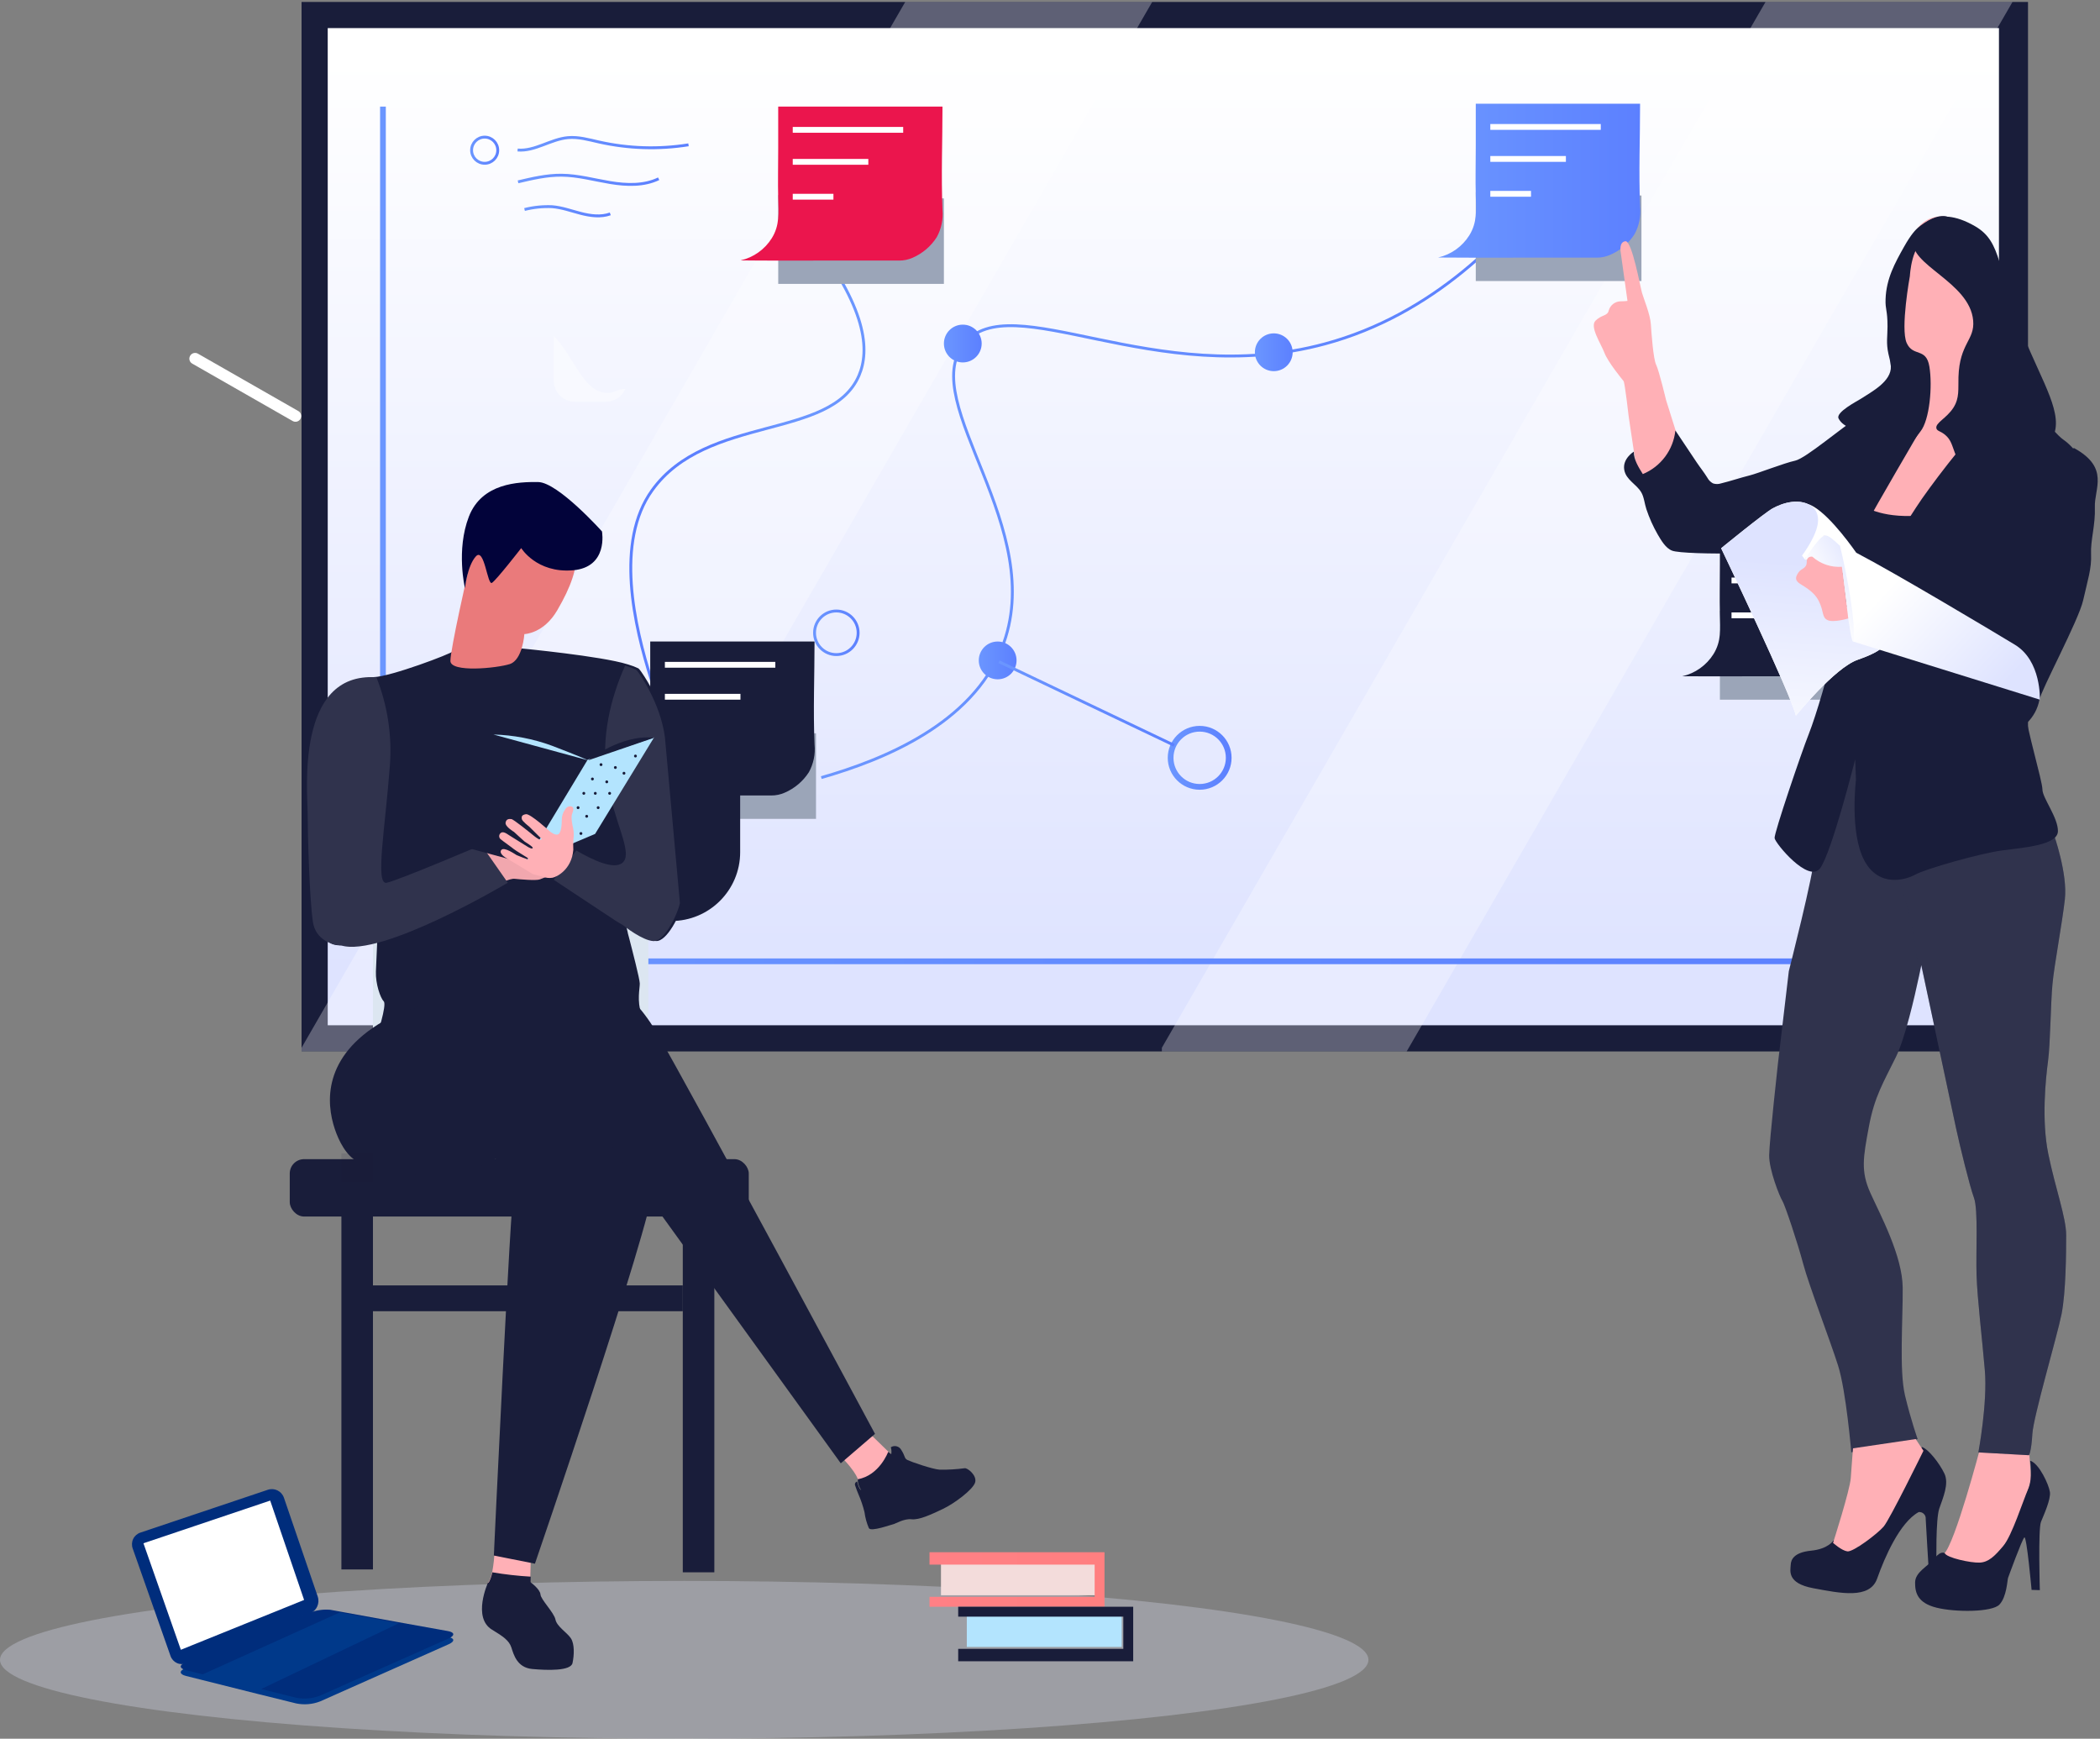 <?xml version="1.0" encoding="UTF-8"?>
<svg width="732px" height="606px" viewBox="0 0 732 606" version="1.1" xmlns="http://www.w3.org/2000/svg" xmlns:xlink="http://www.w3.org/1999/xlink">
    <rect x="0" y="0" width="732" height="606" fill="#808080" stroke="none"/>
    <!-- Generator: Sketch 54.1 (76490) - https://sketchapp.com -->
    <title>Strategy</title>
    <desc>Created with Sketch.</desc>
    <defs>
        <linearGradient x1="49.999%" y1="3.24%" x2="49.999%" y2="94.738%" id="linearGradient-1">
            <stop stop-color="#FFFFFF" offset="0%"></stop>
            <stop stop-color="#DEE3FF" offset="100%"></stop>
        </linearGradient>
        <linearGradient x1="-0.184%" y1="50.165%" x2="100%" y2="50.165%" id="linearGradient-2">
            <stop stop-color="#6B96FF" offset="0%"></stop>
            <stop stop-color="#5C80FF" offset="100%"></stop>
        </linearGradient>
        <linearGradient x1="-0.05%" y1="50.042%" x2="100.173%" y2="50.042%" id="linearGradient-3">
            <stop stop-color="#6B96FF" offset="0%"></stop>
            <stop stop-color="#5C80FF" offset="100%"></stop>
        </linearGradient>
        <linearGradient x1="0%" y1="50.044%" x2="99.943%" y2="50.044%" id="linearGradient-4">
            <stop stop-color="#6B96FF" offset="0%"></stop>
            <stop stop-color="#5C80FF" offset="100%"></stop>
        </linearGradient>
        <linearGradient x1="0%" y1="50%" x2="100%" y2="50%" id="linearGradient-5">
            <stop stop-color="#6B96FF" offset="0%"></stop>
            <stop stop-color="#5C80FF" offset="100%"></stop>
        </linearGradient>
        <linearGradient x1="-0.075%" y1="50%" x2="100%" y2="50%" id="linearGradient-6">
            <stop stop-color="#6B96FF" offset="0%"></stop>
            <stop stop-color="#5C80FF" offset="100%"></stop>
        </linearGradient>
        <linearGradient x1="0%" y1="50%" x2="100%" y2="50%" id="linearGradient-7">
            <stop stop-color="#6B96FF" offset="0%"></stop>
            <stop stop-color="#5C80FF" offset="100%"></stop>
        </linearGradient>
        <linearGradient x1="0%" y1="50%" x2="100%" y2="50%" id="linearGradient-8">
            <stop stop-color="#6B96FF" offset="0%"></stop>
            <stop stop-color="#5C80FF" offset="100%"></stop>
        </linearGradient>
        <linearGradient x1="0%" y1="50%" x2="100%" y2="50%" id="linearGradient-9">
            <stop stop-color="#6B96FF" offset="0%"></stop>
            <stop stop-color="#5C80FF" offset="100%"></stop>
        </linearGradient>
        <linearGradient x1="-4.908%" y1="50%" x2="104.859%" y2="50%" id="linearGradient-10">
            <stop stop-color="#6B96FF" offset="0%"></stop>
            <stop stop-color="#5C80FF" offset="100%"></stop>
        </linearGradient>
        <linearGradient x1="-3.238%" y1="50%" x2="103.303%" y2="50%" id="linearGradient-11">
            <stop stop-color="#6B96FF" offset="0%"></stop>
            <stop stop-color="#5C80FF" offset="100%"></stop>
        </linearGradient>
        <linearGradient x1="0%" y1="50%" x2="100%" y2="50%" id="linearGradient-12">
            <stop stop-color="#6B96FF" offset="0%"></stop>
            <stop stop-color="#5C80FF" offset="100%"></stop>
        </linearGradient>
        <linearGradient x1="0%" y1="50%" x2="100%" y2="50%" id="linearGradient-13">
            <stop stop-color="#6B96FF" offset="0%"></stop>
            <stop stop-color="#5C80FF" offset="100%"></stop>
        </linearGradient>
        <linearGradient x1="0%" y1="50%" x2="100%" y2="50%" id="linearGradient-14">
            <stop stop-color="#6B96FF" offset="0%"></stop>
            <stop stop-color="#5C80FF" offset="100%"></stop>
        </linearGradient>
        <linearGradient x1="56.946%" y1="64.131%" x2="35.355%" y2="55.23%" id="linearGradient-15">
            <stop stop-color="#6B96FF" offset="0%"></stop>
            <stop stop-color="#5C80FF" offset="100%"></stop>
        </linearGradient>
        <linearGradient x1="-0.339%" y1="50.017%" x2="100.355%" y2="50.017%" id="linearGradient-16">
            <stop stop-color="#6B96FF" offset="0%"></stop>
            <stop stop-color="#5C80FF" offset="100%"></stop>
        </linearGradient>
        <linearGradient x1="-5.4%" y1="50%" x2="105.4%" y2="50%" id="linearGradient-17">
            <stop stop-color="#6B96FF" offset="0%"></stop>
            <stop stop-color="#5C80FF" offset="100%"></stop>
        </linearGradient>
        <linearGradient x1="-0.066%" y1="50.006%" x2="100.165%" y2="50.006%" id="linearGradient-18">
            <stop stop-color="#6B96FF" offset="0%"></stop>
            <stop stop-color="#5C80FF" offset="100%"></stop>
        </linearGradient>
        <linearGradient x1="-0.221%" y1="50.1%" x2="100.422%" y2="50.1%" id="linearGradient-19">
            <stop stop-color="#6B96FF" offset="0%"></stop>
            <stop stop-color="#5C80FF" offset="100%"></stop>
        </linearGradient>
        <linearGradient x1="-0.362%" y1="49.862%" x2="100.56%" y2="49.862%" id="linearGradient-20">
            <stop stop-color="#6B96FF" offset="0%"></stop>
            <stop stop-color="#5C80FF" offset="100%"></stop>
        </linearGradient>
        <linearGradient x1="45.586%" y1="128.057%" x2="50.772%" y2="30.359%" id="linearGradient-21">
            <stop stop-color="#FFFFFF" offset="0%"></stop>
            <stop stop-color="#DEE3FF" offset="100%"></stop>
        </linearGradient>
        <linearGradient x1="40.541%" y1="66.206%" x2="90.929%" y2="5.353%" id="linearGradient-22">
            <stop stop-color="#FFFFFF" offset="0%"></stop>
            <stop stop-color="#DEE3FF" offset="100%"></stop>
        </linearGradient>
        <linearGradient x1="32.891%" y1="46.814%" x2="87.325%" y2="88.462%" id="linearGradient-23">
            <stop stop-color="#FFFFFF" offset="0%"></stop>
            <stop stop-color="#DEE3FF" offset="100%"></stop>
        </linearGradient>
        <linearGradient x1="0%" y1="50%" x2="100%" y2="50%" id="linearGradient-24">
            <stop stop-color="#FF8085" offset="0%"></stop>
            <stop stop-color="#FF7F80" offset="100%"></stop>
        </linearGradient>
    </defs>
    <g id="Illustrations" stroke="none" stroke-width="1" fill="none" fill-rule="evenodd">
        <g id="1.-Cover-Copy" transform="translate(-232, -146)">
            <g id="Strategy" transform="translate(232, 146)">
                <g id="discovery" transform="translate(105, 0)">
                    <path d="M585.321,504.383 C585.321,504.383 576.464,538.053 572.597,541.597 C572.597,541.597 582.743,548.024 587.004,545.199 C591.265,542.374 596.904,534.815 598.164,530.613 C599.423,526.41 602.966,516.833 602.966,515.603 C602.966,514.373 602.129,504.019 602.129,504.019 L585.321,504.383 Z" id="Path" fill="#FFB0B6" fill-rule="nonzero"></path>
                    <path d="M602.651,509.097 C602.651,509.097 603.635,515.219 601.933,519.048 C600.23,522.877 596.304,535.248 593.292,538.811 C590.281,542.374 588.155,544.481 585.055,544.618 C581.955,544.756 573.62,542.945 572.902,541.37 C572.902,541.37 571.681,540.199 569.349,543.083 C567.017,545.967 562.588,547.856 562.549,551.547 C562.509,555.238 563.533,558.703 570.018,560.327 C576.503,561.951 589.375,561.951 591.944,559.244 C594.512,556.537 594.69,550.642 594.955,549.923 C595.221,549.205 599.817,536.557 600.624,535.839 C601.431,535.12 603.153,554.126 603.153,554.126 L606.026,554.215 C606.026,554.215 605.397,532.926 606.43,530.406 C607.463,527.886 609.904,522.532 609.54,520.003 C609.176,517.473 605.8,510.042 602.651,509.097 Z" id="Path" fill="#191D3A" fill-rule="nonzero"></path>
                    <rect id="Rectangle" fill="#191D3A" fill-rule="nonzero" x="0.114" y="0.679" width="601.789" height="365.782"></rect>
                    <rect id="Rectangle" fill="url(#linearGradient-1)" fill-rule="nonzero" x="9.237" y="9.793" width="582.54" height="347.544"></rect>
                    <polygon id="Path" fill="#FFFFFF" fill-rule="nonzero" opacity="0.3" points="296.625 0.679 291.202 10.059 90.878 357.082 85.456 366.452 0.114 366.452 0.114 365.182 9.493 348.922 205.113 10.059 210.535 0.679"></polygon>
                    <polygon id="Path" fill="#FFFFFF" fill-rule="nonzero" opacity="0.3" points="596.5 0.679 591.078 10.059 390.754 357.082 385.332 366.452 299.99 366.452 299.99 365.182 309.369 348.922 504.989 10.059 510.411 0.679"></polygon>
                    <polyline id="Path" stroke="url(#linearGradient-2)" stroke-width="2" points="28.486 37.155 28.486 335.045 562.391 335.045"></polyline>
                    <path d="M181.278,271.02 C203.4,264.691 233.681,252.201 244.182,225.952 C260.911,184.21 214.472,140.461 231.034,119.851 C247.35,99.546 297.254,135.943 356.832,119.851 C394.395,109.713 420.553,82.833 437.528,59.763" id="Path" stroke="url(#linearGradient-3)"></path>
                    <polygon id="Path" fill="#9BA5B8" fill-rule="nonzero" points="409.413 97.942 467.16 97.942 467.16 68.139 409.413 66.948"></polygon>
                    <path d="M456.266,88.818 C454.773,89.481 453.156,89.817 451.522,89.802 L422.639,89.802 C413.851,89.802 405.063,89.851 396.275,89.753 C400.792,88.723 404.713,85.936 407.169,82.007 C409.944,77.538 409.541,73.227 409.413,68.227 C409.255,62.391 409.413,56.525 409.413,50.678 L409.413,36.141 L466.687,36.141 C466.687,48.08 466.185,60.137 466.687,72.066 C467.014,75.396 466.328,78.748 464.719,81.682 C462.674,84.849 459.731,87.333 456.266,88.818 L456.266,88.818 Z" id="Path" fill="url(#linearGradient-4)" fill-rule="nonzero"></path>
                    <rect id="Rectangle" fill="#FFFFFF" fill-rule="nonzero" x="414.481" y="43.228" width="38.498" height="2.028"></rect>
                    <rect id="Rectangle" fill="#FFFFFF" fill-rule="nonzero" x="414.481" y="54.379" width="26.344" height="2.028"></rect>
                    <rect id="Rectangle" fill="#FFFFFF" fill-rule="nonzero" x="414.481" y="66.535" width="14.181" height="2.028"></rect>
                    <ellipse id="Oval" fill="url(#linearGradient-5)" fill-rule="nonzero" cx="242.755" cy="230.174" rx="6.584" ry="6.585"></ellipse>
                    <ellipse id="Oval" fill="url(#linearGradient-5)" fill-rule="nonzero" cx="339" cy="122.774" rx="6.584" ry="6.585"></ellipse>
                    <ellipse id="Oval" fill="url(#linearGradient-6)" fill-rule="nonzero" cx="230.601" cy="119.733" rx="6.584" ry="6.585"></ellipse>
                    <path d="M237.185,45.255 L265.547,45.255" id="Path" stroke="url(#linearGradient-7)" stroke-width="2"></path>
                    <path d="M237.185,54.379 L255.42,54.379" id="Path" stroke="url(#linearGradient-8)" stroke-width="2"></path>
                    <path d="M237.185,63.493 L265.547,63.493" id="Path" stroke="url(#linearGradient-7)" stroke-width="2"></path>
                    <polygon id="Path" fill="#9BA5B8" fill-rule="nonzero" points="494.508 243.855 552.255 243.855 552.255 214.042 494.508 212.851"></polygon>
                    <path d="M541.371,234.721 C539.875,235.384 538.254,235.72 536.618,235.705 L507.744,235.705 C498.956,235.705 490.158,235.764 481.37,235.705 C485.888,234.677 489.811,231.894 492.274,227.969 C495.049,223.491 494.636,219.18 494.508,214.19 C494.36,208.344 494.508,202.477 494.508,196.641 L494.508,182.084 L551.783,182.084 C551.783,194.033 551.291,206.08 551.783,218.019 C552.11,221.346 551.424,224.695 549.815,227.625 C547.765,230.774 544.826,233.244 541.371,234.721 Z" id="Path" fill="#191D3A" fill-rule="nonzero"></path>
                    <rect id="Rectangle" fill="#FFFFFF" fill-rule="nonzero" x="498.562" y="190.155" width="38.498" height="2.028"></rect>
                    <rect id="Rectangle" fill="#FFFFFF" fill-rule="nonzero" x="498.562" y="201.296" width="26.344" height="2.028"></rect>
                    <rect id="Rectangle" fill="#FFFFFF" fill-rule="nonzero" x="498.562" y="213.452" width="14.181" height="2.028"></rect>
                    <path d="M449.938,195.214 L478.3,195.214" id="Path" stroke="url(#linearGradient-7)" stroke-width="2"></path>
                    <path d="M449.938,204.338 L469.187,204.338" id="Path" stroke="url(#linearGradient-9)" stroke-width="2"></path>
                    <path d="M449.938,214.465 L478.3,214.465" id="Path" stroke="url(#linearGradient-7)" stroke-width="2"></path>
                    <ellipse id="Oval" stroke="url(#linearGradient-10)" stroke-width="2" cx="313.167" cy="264.12" rx="10.126" ry="10.128"></ellipse>
                    <ellipse id="Oval" stroke="url(#linearGradient-11)" cx="186.523" cy="220.548" rx="7.597" ry="7.598"></ellipse>
                    <path d="M337.484,257.024 L403.331,257.024" id="Path" stroke="url(#linearGradient-12)" stroke-width="2"></path>
                    <path d="M337.484,266.148 L384.082,266.148" id="Path" stroke="url(#linearGradient-13)" stroke-width="2"></path>
                    <path d="M337.484,274.248 L357.737,274.248" id="Path" stroke="url(#linearGradient-14)" stroke-width="2"></path>
                    <path d="M176.485,80.835 C197.634,107.548 198.076,122.301 194.425,130.864 C184.742,153.502 141.343,144.358 122.301,170.893 C109.389,188.885 115.973,217.891 122.133,237.221" id="Path" stroke="url(#linearGradient-15)"></path>
                    <polygon id="Path" fill="#9BA5B8" fill-rule="nonzero" points="166.27 98.955 224.017 98.955 224.017 69.153 166.27 67.962"></polygon>
                    <path d="M208.37,90.816 L179.497,90.816 C170.709,90.816 161.921,90.865 153.132,90.757 C157.648,89.729 161.568,86.945 164.026,83.02 C166.802,78.552 166.388,74.241 166.26,69.241 C166.113,63.405 166.26,57.539 166.26,51.692 L166.26,37.155 L223.525,37.155 C223.525,49.094 223.033,61.151 223.525,73.08 C223.837,76.415 223.134,79.767 221.508,82.696 C219.48,85.851 216.562,88.334 213.123,89.831 C211.628,90.496 210.007,90.832 208.37,90.816 Z" id="Path" fill="#EB154D" fill-rule="nonzero"></path>
                    <rect id="Rectangle" fill="#FFFFFF" fill-rule="nonzero" x="171.329" y="44.242" width="38.498" height="2.028"></rect>
                    <rect id="Rectangle" fill="#FFFFFF" fill-rule="nonzero" x="171.329" y="55.393" width="26.344" height="2.028"></rect>
                    <rect id="Rectangle" fill="#FFFFFF" fill-rule="nonzero" x="171.329" y="67.548" width="14.181" height="2.028"></rect>
                    <polygon id="Path" fill="#9BA5B8" fill-rule="nonzero" points="121.69 285.4 179.438 285.4 179.438 255.587 121.69 254.396"></polygon>
                    <path d="M168.544,276.266 C167.051,276.929 165.433,277.265 163.8,277.25 L134.927,277.25 C126.129,277.25 117.341,277.309 108.553,277.201 C113.046,276.172 116.949,273.404 119.407,269.504 C122.182,265.026 121.779,260.715 121.651,255.725 C121.494,249.878 121.651,244.012 121.651,238.176 L121.651,223.589 L178.926,223.589 C178.926,235.538 178.424,247.585 178.926,259.524 C179.253,262.851 178.567,266.2 176.958,269.13 C174.923,272.291 171.994,274.775 168.544,276.266 Z" id="Path" fill="#191D3A" fill-rule="nonzero"></path>
                    <rect id="Rectangle" fill="#FFFFFF" fill-rule="nonzero" x="126.759" y="230.686" width="38.498" height="2.028"></rect>
                    <rect id="Rectangle" fill="#FFFFFF" fill-rule="nonzero" x="126.759" y="241.827" width="26.344" height="2.028"></rect>
                    <rect id="Rectangle" fill="#FFFFFF" fill-rule="nonzero" x="126.759" y="254.996" width="14.181" height="2.028"></rect>
                    <path d="M243.237,230.646 L304.261,259.75" id="Path" stroke="url(#linearGradient-16)"></path>
                    <ellipse id="Oval" stroke="url(#linearGradient-17)" cx="63.943" cy="52.352" rx="4.556" ry="4.557"></ellipse>
                    <path d="M75.418,52.283 C81.45,52.804 86.912,48.523 92.945,47.972 C96.596,47.637 100.207,48.68 103.77,49.487 C114.022,51.791 124.619,52.125 134.995,50.472" id="Path" stroke="url(#linearGradient-18)"></path>
                    <path d="M75.575,63.375 C80.565,62.204 85.613,61.013 90.74,61.062 C96.478,61.111 102.067,62.696 107.726,63.631 C113.385,64.566 119.427,64.792 124.593,62.302" id="Path" stroke="url(#linearGradient-19)"></path>
                    <path d="M77.839,73.021 C80.976,72.228 84.211,71.897 87.444,72.036 C90.888,72.312 94.175,73.532 97.521,74.389 C100.867,75.245 104.478,75.717 107.726,74.546" id="Path" stroke="url(#linearGradient-20)"></path>
                    <path d="M459.907,87.765 C459.907,87.765 459.277,84.349 461.57,84.074 C463.863,83.798 466.746,100.008 467.376,102.125 C468.006,104.241 470.21,109.605 470.437,112.951 C470.663,116.298 471.293,125.156 472.287,127.134 C473.281,129.112 475.751,139.467 475.751,139.467 L480.878,155.766 L470.889,169.181 L465.969,166.976 L462.721,145.234 C462.721,145.234 461.373,133.345 460.921,132.803 C460.468,132.262 455.478,126.189 454.258,122.961 C453.038,119.733 448.993,113.827 451.198,111.711 C453.402,109.595 455.331,110.215 455.774,108.168 C456.3,106.363 457.92,105.095 459.799,105.018 C461.235,105.018 462.288,104.871 462.288,104.871 L459.907,87.765 Z" id="Path" fill="#FFB0B6" fill-rule="nonzero"></path>
                    <path d="M592.672,118.965 C592.672,118.965 591.777,133.728 593.755,139.939 C595.733,146.15 559.4,184.053 559.4,184.053 L543.88,178.944 C543.88,178.944 564.734,153.59 565.275,146.12 C565.816,138.65 567.105,128.797 567.105,128.797 C567.105,128.797 558.74,123.876 558.553,117.813 C558.366,111.75 556.939,104.487 557.924,101.426 C558.908,98.365 558.908,93.148 559.006,90.806 C559.104,88.463 561.712,74.074 573.413,75.501 C585.114,76.928 592.948,93.68 594.473,101.603 C595.998,109.526 592.672,118.965 592.672,118.965 Z" id="Path" fill="#FFB0B6" fill-rule="nonzero"></path>
                    <path d="M615.208,430.466 C615.208,436.588 615.12,450.358 613.594,458.025 C612.069,465.692 603.753,493.773 603.419,499.806 C603.084,505.839 602.248,507.188 602.248,507.188 L584.603,506.204 C584.603,506.204 587.84,488.989 586.856,477.552 C585.872,466.116 584.248,452.7 583.973,444.511 C583.697,436.323 584.603,421.638 583.077,417.494 C581.552,413.351 578.157,399.404 576.858,393.37 C575.559,387.337 564.704,336.373 564.704,336.373 C564.704,336.373 564.399,337.948 563.868,340.438 C562.372,347.475 559.075,361.816 555.886,368.341 C551.566,377.199 548.417,382.022 546.429,392.741 C544.441,403.459 543.556,408.223 546.97,415.791 C550.385,423.36 558.14,437.661 558.229,448.832 C558.317,460.003 556.969,477.73 559.036,486.371 C561.102,495.013 563.444,501.587 563.444,501.587 L540.308,506.184 C540.308,506.184 538.507,484.846 535.722,476.017 C532.937,467.188 525.458,447.75 523.569,440.584 C521.679,433.419 517.172,419.915 516.276,418.528 C515.381,417.14 511.592,407.701 511.681,402.593 C511.769,397.485 514.741,370.625 514.741,370.625 L518.53,338.48 C518.53,338.48 527.387,303.824 527.387,298.51 C527.387,293.195 531.323,266.099 531.323,266.099 L541.282,264.593 L565.206,260.931 L568.286,260.469 L601.421,260.114 L604.747,270.882 L610.868,290.724 C610.868,290.724 615.789,304.504 614.746,313.509 C613.702,322.515 611.055,336.285 610.425,343.037 C609.796,349.788 609.697,363.706 608.89,369.778 C608.083,375.851 606.548,390.309 608.979,402.189 C611.41,414.069 615.208,424.344 615.208,430.466 Z" id="Path" fill="#30334D" fill-rule="nonzero"></path>
                    <path d="M564.921,504.324 C564.921,504.324 560.6,511.528 558.317,515.544 C556.034,519.56 546.508,538.24 541.332,538.595 C536.155,538.949 534.069,536.912 534.069,536.912 C534.069,536.912 532.327,539.864 526.324,540.455 C520.321,541.046 519.248,543.575 519.189,545.435 C519.13,547.295 517.684,551.803 527.062,553.545 C536.441,555.287 546.744,557.482 549.322,550.179 C551.901,542.876 557.195,530.613 563.789,527.01 C564.451,526.933 565.113,527.159 565.591,527.625 C566.068,528.091 566.31,528.748 566.249,529.412 C566.367,532.119 567.233,546.144 567.233,546.144 L569.989,544.756 C569.989,544.756 569.693,529.51 570.973,525.79 C572.252,522.069 574.456,517.148 572.774,513.605 C571.091,510.062 567.263,505.101 564.921,504.324 Z" id="Path" fill="#191D3A" fill-rule="nonzero"></path>
                    <path d="M562.755,501.558 L565.462,505.643 C565.462,505.643 553.751,529.53 551.596,532.05 C549.441,534.569 540.967,540.996 538.93,540.701 C536.893,540.406 533.951,537.748 533.951,537.748 C533.951,537.748 539.855,519.323 540.131,515.111 C540.407,510.898 540.908,504.786 540.908,504.786 L562.755,501.558 Z" id="Path" fill="#FFB0B6" fill-rule="nonzero"></path>
                    <path d="M615.208,430.466 C615.208,436.588 615.12,450.358 613.594,458.025 C612.069,465.692 603.753,493.773 603.419,499.806 C603.084,505.839 602.248,507.188 602.248,507.188 L584.603,506.204 C584.603,506.204 587.84,488.989 586.856,477.552 C585.872,466.116 584.248,452.7 583.973,444.511 C583.697,436.323 584.603,421.638 583.077,417.494 C581.552,413.351 578.157,399.404 576.858,393.37 C575.559,387.337 564.704,336.373 564.704,336.373 C564.704,336.373 564.399,337.948 563.868,340.438 C560.797,300.645 538.635,265.42 538.635,265.42 C539.521,265.114 540.397,264.829 541.273,264.553 C549.018,262.129 557.09,260.907 565.206,260.931 C580.794,260.99 594.375,265.646 604.747,270.882 L610.868,290.724 C610.868,290.724 615.789,304.504 614.746,313.509 C613.702,322.515 611.055,336.285 610.425,343.037 C609.796,349.788 609.697,363.706 608.89,369.778 C608.083,375.851 606.548,390.309 608.979,402.189 C611.41,414.069 615.208,424.344 615.208,430.466 Z" id="Path" fill="#30334D" fill-rule="nonzero" opacity="0.3"></path>
                    <path d="M545.081,176.592 C545.081,176.592 551.743,181.179 566.239,179.466 C566.239,179.466 552.373,201.168 551.025,207.379 C549.677,213.59 540.308,184.24 545.081,176.592 Z" id="Path" fill="#191D3A" fill-rule="nonzero"></path>
                    <polygon id="Path" fill="#FFB0B6" fill-rule="nonzero" points="569.605 239.012 538.871 215.607 553.456 216.926 579.918 225.568"></polygon>
                    <path d="M541.932,271.847 C541.932,271.847 539.678,290.124 544.815,299.848 C549.952,309.572 559.488,306.6 562.726,304.769 C565.964,302.939 585.232,297.388 592.977,296.393 C600.722,295.399 612.246,294.504 612.335,289.73 C612.423,284.957 606.932,278.116 606.932,275.154 C606.932,272.191 601.027,252.457 601.352,249.396 C601.677,246.335 618.18,203.57 618.269,200.233 C618.357,196.897 624.301,170.254 623.406,166.208 C622.51,162.163 618.092,155.854 614.224,153.236 C610.357,150.618 599.098,134.959 596.51,136.947 C593.922,138.935 586.512,149.004 583.717,150.628 C580.922,152.252 567.243,170.076 562.913,176.828 C558.583,183.58 553.731,190.696 552.747,194.653 C551.763,198.609 550.671,203.934 550.671,203.934 C550.671,203.934 544.825,184.574 546.085,181.779 C547.344,178.984 565.206,148.492 565.206,148.492 C565.206,148.492 556.841,144.555 553.869,144.801 C550.897,145.047 547.65,142.646 542.522,145.618 C537.395,148.59 524.513,159.752 520.734,160.559 C516.955,161.366 507.774,164.978 504.89,165.696 C501.534,166.533 498.248,167.665 494.882,168.482 C493.984,168.777 493.015,168.777 492.117,168.482 C491.278,168.038 490.592,167.352 490.148,166.513 C489.007,164.653 487.629,162.96 486.409,161.139 L478.989,150.037 C478.275,156.799 473.921,162.629 467.642,165.234 C466.225,162.95 464.434,160.204 464.512,157.409 C464.512,157.409 460.458,159.84 461.176,163.797 C461.806,167.271 465.388,168.718 467.081,171.563 C468.065,173.177 468.262,175.637 468.882,177.468 C469.896,180.522 471.215,183.467 472.818,186.257 C473.98,188.226 475.564,191.06 477.857,191.926 C482.089,193.541 521.246,193.363 533.577,190.125 C533.577,190.125 534.561,222.261 533.665,227.753 C532.77,233.245 528.086,249.278 525.478,255.853 C522.87,262.427 513.393,290.35 513.57,292.102 C513.747,293.854 525.379,307.948 529.414,302.643 C533.449,297.338 541.666,264.642 541.666,264.642 L541.932,271.847 Z" id="Path" fill="#191D3A" fill-rule="nonzero"></path>
                    <path d="M617.974,156.179 C617.974,156.179 603.084,159.545 599.276,171.425 C595.467,183.305 592.672,193.157 592.554,197.359 C592.436,201.562 587.634,212.359 586.315,214.643 C584.996,216.926 583.195,222.33 583.55,224.603 C583.904,226.877 571.425,222.812 571.425,222.812 C571.425,222.812 569.989,235.292 564.232,238.058 C566.883,240.548 569.687,242.872 572.626,245.016 C577.428,248.5 584.75,257.378 593.4,256.059 C599.696,255.046 604.685,250.199 605.879,243.934 C606.361,240.695 619.558,216.208 621.123,209.239 C622.687,202.271 624.124,198.078 623.888,193.157 C623.652,188.236 625.443,183.068 625.207,176.71 C624.97,170.352 630.452,163.019 617.974,156.179 Z" id="Path" fill="#191D3A" fill-rule="nonzero"></path>
                    <path d="M523.391,193.609 C523.391,193.609 532.632,181.484 527.584,177.163 C522.535,172.842 515.824,175.598 512.94,177.163 C510.057,178.728 494.941,191.08 494.941,191.08 C494.941,191.08 519.425,242.26 520.99,249.426 C520.99,249.426 534.551,232.743 542.473,229.977 C550.395,227.211 550.877,225.656 550.877,225.656 L523.391,193.609 Z" id="Path" fill="#FFFFFF" fill-rule="nonzero"></path>
                    <path d="M523.391,193.609 C523.391,193.609 532.632,181.484 527.584,177.163 C522.535,172.842 515.824,175.598 512.94,177.163 C510.057,178.728 494.941,191.08 494.941,191.08 C494.941,191.08 519.425,242.26 520.99,249.426 C520.99,249.426 534.551,232.743 542.473,229.977 C550.395,227.211 550.877,225.656 550.877,225.656 L523.391,193.609 Z" id="Path" fill="url(#linearGradient-21)" fill-rule="nonzero"></path>
                    <path d="M524.11,194.958 C524.11,194.958 527.17,185.047 533.469,186.493 C539.767,187.94 542.198,222.241 540.938,223.589 C540.082,224.505 537.159,199.633 537.159,199.633 L524.11,194.958 Z" id="Path" fill="url(#linearGradient-22)" fill-rule="nonzero"></path>
                    <path d="M606.026,243.845 L540.948,223.589 C542.306,215.568 536.962,192.674 536.401,190.293 C534.433,188.403 532.317,186.444 531.126,186.612 C529.089,186.907 524.11,194.958 524.11,194.958 L523.126,193.639 C523.126,193.639 528.469,186.671 528.715,181.69 C528.932,177.163 525.625,175.785 525.025,175.598 C530.674,177.232 538.802,188.039 542.04,192.645 C555.818,199.83 589.582,220.007 597.278,224.672 C606.656,230.312 606.026,243.845 606.026,243.845 Z" id="Path" fill="url(#linearGradient-23)" fill-rule="nonzero"></path>
                    <path d="M526.737,194.023 C526.737,194.023 524.769,193.629 524.769,195.913 C524.769,198.196 522.88,198.048 521.905,199.495 C520.931,200.942 520.646,201.966 521.856,203.038 C523.067,204.111 527.092,205.706 528.981,209.485 C530.871,213.265 529.965,215.154 532.042,216.129 C534.118,217.103 539.255,215.548 539.255,215.548 L537.031,197.537 C533.265,197.809 529.55,196.541 526.737,194.023 L526.737,194.023 Z" id="Path" fill="#FFB0B6" fill-rule="nonzero"></path>
                    <path d="M563.73,80.304 C562.859,81.159 562.243,82.239 561.949,83.424 C559.98,92.282 581.631,98.188 582.792,111.741 C583.382,118.63 578.039,119.546 577.665,131.425 C577.537,135.569 578.078,138.719 575.883,142.124 C573.512,145.815 569.487,147.4 569.979,149.319 C570.245,150.303 571.435,150.214 573.069,151.602 C575.037,153.266 575.401,155.165 576.415,157.842 C578.383,162.98 579.436,165.844 581.65,166.986 C583.481,167.97 584.603,166.986 594.798,163.413 C601.204,161.199 602.671,160.913 605.052,159.073 C607.257,157.265 609.097,155.054 610.475,152.557 C614.559,144.555 607.07,133.66 600.329,116.996 C590.93,93.739 593.046,84.428 583.5,78.877 C569.083,70.491 563.73,80.304 563.73,80.304 Z" id="Path" fill="#191D3A" fill-rule="nonzero"></path>
                    <path d="M576.444,77.962 C573.823,80.643 570.502,82.536 566.859,83.424 C561.279,84.536 560.728,96.219 560.728,96.219 C560.728,96.219 557.382,114.506 559.606,119.516 C561.83,124.526 566.407,120.973 567.528,127.764 C568.65,134.555 567.637,146.386 564.399,150.401 C561.161,154.417 549.46,171.927 546.902,170.372 C544.343,168.817 547.886,161.789 542.109,165.913 C536.332,170.037 551.025,149.525 546.902,149.968 C542.778,150.411 537.543,149.191 535.87,145.844 C534.797,143.689 542.335,139.831 543.565,139.033 C547.364,136.563 554.391,132.941 554.095,127.626 C553.925,126.173 553.642,124.735 553.249,123.325 C552.413,119.555 552.934,117.223 552.934,113.788 C552.934,107.882 552.127,108.069 552.255,104.27 C552.501,97.075 555.562,91.603 558.642,86.101 C561.23,81.485 562.844,79.989 563.513,79.408 C566.072,77.184 571.298,73.946 574.604,75.895 C575.403,76.393 576.041,77.111 576.444,77.962 L576.444,77.962 Z" id="Path" fill="#191D3A" fill-rule="nonzero"></path>
                </g>
                <g id="10-01-2" transform="translate(0, 117)" fill-rule="nonzero">
                    <path d="M102.023,29.747 L67.002,9.728 C66.077,9.202 65.733,8.042 66.223,7.099 L66.223,7.099 C66.466,6.613 66.898,6.248 67.419,6.088 C67.939,5.928 68.502,5.988 68.977,6.253 L103.998,26.272 C104.923,26.798 105.267,27.958 104.777,28.901 L104.777,28.901 C104.534,29.387 104.102,29.752 103.581,29.912 C103.061,30.072 102.498,30.012 102.023,29.747 Z" id="Path" fill="#FFFFFF"></path>
                    <ellipse id="Oval" fill="#E1E4F7" opacity="0.3" cx="238.5" cy="461.5" rx="238.5" ry="27.5"></ellipse>
                    <rect id="Rectangle" fill="#DCE6F1" x="130" y="179" width="11" height="124"></rect>
                    <rect id="Rectangle" fill="#191D3A" x="101" y="287" width="160" height="20" rx="5"></rect>
                    <rect id="Rectangle" fill="#191D3A" x="119" y="306" width="11" height="124"></rect>
                    <rect id="Rectangle" fill="#DCE6F1" x="215" y="174" width="11" height="124"></rect>
                    <rect id="Rectangle" fill="#191D3A" x="238" y="307" width="11" height="124"></rect>
                    <rect id="Rectangle" fill="#191D3A" x="128" y="331" width="110" height="9"></rect>
                    <rect id="Rectangle" fill="#191D3A" x="111" y="132" width="147" height="72" rx="24"></rect>
                    <path d="M238,197.684 C237.144,201.81 232.472,211.214 228.665,210.983 C224.857,210.752 218.619,205.858 218.226,205.517 C218.226,205.653 218.782,207.865 218.816,208.002 C218.818,208.039 218.818,208.076 218.816,208.113 L218.816,208.113 C218.859,208.267 218.91,208.463 218.97,208.711 C219.03,208.959 219.115,209.241 219.201,209.565 C220.305,213.836 223.009,224.248 223.009,225.794 C223.009,227.741 221.991,231.619 223.548,236.598 C225.105,241.578 225.499,244.448 225.191,245.857 C224.883,247.266 207.744,248.035 201.232,248.035 C194.72,248.035 182.613,250.982 171.943,249.658 C161.273,248.334 136.741,247.873 133.438,247.172 C130.135,246.472 130.323,245.695 130.871,244.986 C131.418,244.277 134.927,233.173 133.763,232.012 C132.599,230.85 130.871,225.871 131.033,221.591 C131.196,217.312 131.495,210.949 131.495,210.949 C128.852,210.861 126.208,211.12 123.632,211.718 C119.191,212.734 115.529,213.204 113.364,210.009 C111.199,206.815 109,199.76 109,198.487 C109,197.214 109.077,180.849 109.077,177.817 C109.077,174.785 111.49,161.649 111.576,160.009 C111.661,158.369 112.046,150.528 111.738,148.281 C111.43,146.035 114.776,128.44 117.351,126.074 C119.927,123.708 124.359,119.156 130.263,118.993 C136.167,118.831 157.088,110.93 158.012,109.948 C157.739,110.461 156.489,116.414 169.615,114.723 C181.124,113.245 181.706,109 181.706,109 C181.706,109 209.6,111.665 218.696,114.518 L219.09,114.637 C220.284,114.98 221.447,115.426 222.564,115.97 C222.918,116.33 223.239,116.721 223.522,117.14 C225.136,119.456 226.567,121.895 227.8,124.434 C227.937,124.725 228.083,125.006 228.22,125.288 C230.427,129.969 232.498,135.897 232.84,141.85 L238,197.684 Z" id="Path" fill="#191D3A"></path>
                    <path d="M171.95,171 C171.95,171 171.552,175.502 170.552,176.269 C169.551,177.037 166.237,180.78 167.161,183.696 C168.085,186.612 172.01,190.866 173.163,190.994 C174.316,191.122 177.571,189.093 179.419,189.289 C181.267,189.485 186.819,189.98 188.159,189.502 C189.498,189.025 196,186.33 196,186.33 C196,186.33 183.166,177.352 182.098,176.295 C181.029,175.238 171.95,171 171.95,171 Z" id="Path" fill="#FFB0B6"></path>
                    <path d="M171.95,171 C171.95,171 171.552,175.502 170.552,176.269 C169.551,177.037 166.237,180.78 167.161,183.696 C168.085,186.612 172.01,190.866 173.163,190.994 C174.316,191.122 177.571,189.093 179.419,189.289 C181.267,189.485 186.819,189.98 188.159,189.502 C189.498,189.025 196,186.33 196,186.33 C196,186.33 183.166,177.352 182.098,176.295 C181.029,175.238 171.95,171 171.95,171 Z" id="Path" fill="#191D3A" opacity="0.06"></path>
                    <path d="M135.907,149.727 C134.281,171.642 130.665,191.526 134.781,190.673 C138.897,189.82 167.811,177.511 167.811,177.511 L177,190.656 C177,190.656 132.96,216.904 118.875,212.502 C118.875,212.502 110.254,212.323 109.059,204.219 C107.865,196.115 107.239,173.51 107.239,166.404 C107.239,159.298 102.902,117.072 131.207,119.069 C135.075,128.793 136.683,139.28 135.907,149.727 Z" id="Path" fill="#30334D"></path>
                    <path d="M237,197.75 C236.148,201.859 231.496,211.226 227.704,210.996 C223.912,210.766 217.701,205.891 217.309,205.551 L214.651,203.943 L193,189.634 L200.89,179.425 C206.522,182.701 214.012,186.291 217.011,183.679 C220.93,180.225 213.671,169.132 211.532,154.201 C209.462,139.739 212.853,126.349 217.888,115 L218.28,115.119 C219.467,115.46 220.622,115.904 221.731,116.446 C222.088,116.804 222.41,117.194 222.694,117.612 C224.301,119.919 225.725,122.348 226.954,124.877 C227.091,125.166 227.244,125.447 227.372,125.728 C229.579,130.39 231.632,136.294 231.981,142.223 L237,197.75 Z" id="Path" fill="#30334D"></path>
                    <polygon id="Path" fill="#191D3A" points="171.744 139 150 175 183.256 184 205 148"></polygon>
                    <polygon id="Path" fill="#B3E4FE" points="228 140 207.431 173.647 183 184 204.853 147.759"></polygon>
                    <path d="M205,148 C205,148 216.504,138.817 228,140.128 L205,148 Z" id="Path" fill="#191D3A"></path>
                    <path d="M172,139 C178.93,139.183 185.786,140.492 192.309,142.877 C202.463,146.745 205,148 205,148 L172,139 Z" id="Path" fill="#B3E4FE"></path>
                    <path d="M198.859,164.001 C198.066,163.978 197.334,164.419 196.993,165.125 C196.198,166.196 195.787,167.497 195.825,168.824 C195.825,170.35 195.681,173.017 194.658,173.722 C193.635,174.427 191.675,172.766 191.675,172.766 C191.675,172.766 184.857,166.525 183.332,166.769 C181.806,167.012 181.772,167.675 181.883,168.446 C181.994,169.218 184.44,171.08 184.44,171.08 L188.079,174.695 C188.3,174.913 189.195,175.374 188.53,175.651 C187.866,175.928 184.968,173.378 184.968,173.378 C184.968,173.378 179.003,168.555 178.287,168.48 C177.571,168.404 176.48,168.312 176.233,169.704 C175.986,171.097 179.156,172.942 179.156,172.942 C179.156,172.942 182.437,175.978 182.855,176.297 C183.272,176.616 185.744,178.025 185.693,178.52 C185.641,179.015 184.491,178.52 183.767,178.025 C183.042,177.53 178.849,175.039 177.562,174.167 C176.276,173.294 175.176,172.607 174.392,173.454 C174.097,173.761 173.957,174.182 174.012,174.601 C174.066,175.021 174.309,175.394 174.673,175.618 C175.261,176.138 178.568,178.461 179.096,178.931 C179.625,179.4 183.494,181.69 183.826,181.942 C184.159,182.194 184.269,182.596 184.159,182.596 C184.048,182.596 180.571,181.279 180.093,181.036 C179.616,180.793 175.705,178 174.733,179.258 C173.761,180.516 176.344,181.992 176.591,182.135 C176.838,182.277 185.019,187.167 185.462,187.495 C185.906,187.822 188.556,188.333 189.17,188.568 C190.255,188.977 191.43,189.098 192.578,188.92 C193.942,188.677 199.251,186.211 199.839,179.174 C199.766,177.897 199.783,176.616 199.891,175.341 C200.067,174.122 200.03,172.882 199.78,171.675 C199.558,170.795 198.979,168.035 199.362,166.853 C199.746,165.67 200.444,164.219 198.859,164.001 Z" id="Path" fill="#FFB0B6"></path>
                    <path d="M185,427.097 L184.854,432.271 L184.716,437.36 C184.716,437.36 172.176,442.398 170,434.815 C170,434.815 170.86,434.154 171.608,430.701 C172.076,428.159 172.34,425.584 172.4,423 L185,427.097 Z" id="Path" fill="#FFB0B6"></path>
                    <path d="M185,432.513 L184.861,437.419 C184.861,437.419 172.197,442.276 170,434.966 C170,434.966 170.869,434.328 171.624,431 C176.048,431.749 180.514,432.254 185,432.513 L185,432.513 Z" id="Path" fill="#191D3A"></path>
                    <path d="M170.087,434.637 C170.087,434.637 164.542,446.793 171.529,451.011 C175.438,453.374 177.465,454.783 178.253,457.214 C179.042,459.645 180.229,464.207 185.512,464.697 C190.795,465.186 198.961,465.427 199.563,462.626 C200.165,459.826 200.283,456.003 199.02,454.035 C197.756,452.068 194.102,449.903 193.618,447.472 C193.135,445.041 188.531,440.539 188.395,438.709 C188.259,436.88 185.003,434.457 184.376,434.088 C183.748,433.718 170.087,434.637 170.087,434.637 Z" id="Path" fill="#191D3A"></path>
                    <path d="M160,281.756 C160,281.756 180.734,287.771 179.298,294.892 C177.861,302.013 172.141,425.15 172.141,425.15 L186.463,428 C186.463,428 226.564,311.15 228,295.47 C228,295.47 205.829,241.873 160,281.756 Z" id="Path" fill="#191D3A"></path>
                    <path d="M163.139,82.301 C163.139,82.301 157,109.171 157,113.336 C157,117.5 173.145,115.891 177.666,114.46 C182.186,113.029 182.78,104.001 182.78,104.001 C182.78,104.001 189.488,103.891 194.258,95.681 C199.029,87.471 201.311,81.202 200.966,74.321 C200.622,67.439 181.299,66 181.299,66 C181.299,66 166.067,66.562 163.682,69.935 C161.297,73.307 163.139,82.301 163.139,82.301 Z" id="Path" fill="#EA7A7B"></path>
                    <path d="M181.682,74.029 C181.682,74.029 187.013,82.778 199.588,81.772 C212.164,80.765 209.829,68.213 209.829,68.213 C209.829,68.213 194.489,51.094 187.579,51.008 C180.669,50.922 167.974,51.343 163.441,63.052 C158.909,74.76 162.076,88 162.076,88 C162.076,88 162.857,80.257 165.862,76.928 C168.866,73.599 169.896,87.157 171.484,86.142 C173.072,85.127 181.682,74.029 181.682,74.029 Z" id="Path" fill="#02033A"></path>
                    <path d="M303.532,383 L311,390.265 C311,390.265 306.31,402.965 299.194,399.354 C299.194,399.354 299.442,396.826 292,389.5 L303.532,383 Z" id="Path" fill="#FFB0B6"></path>
                    <path d="M299.019,398.555 C299.019,398.555 298.676,400.647 300.896,403.385 C303.116,406.122 314.411,398.965 315.825,396.777 C317.239,394.588 309.603,389 309.603,389 C309.603,389 306.561,397.239 299.019,398.555 Z" id="Path" fill="#191D3A"></path>
                    <path d="M310.512,387.416 C311.11,387.025 311.841,386.903 312.532,387.078 C313.223,387.252 313.81,387.708 314.154,388.336 C315.632,390.625 315.12,391.254 316.333,391.865 C317.547,392.476 324.975,395.057 327.557,395.23 C330.469,395.277 333.38,395.107 336.267,394.722 C337.276,394.558 340.695,397.304 339.874,399.756 C339.053,402.209 332.788,406.959 328.625,408.93 C324.462,410.901 320.385,412.811 317.735,412.51 C315.085,412.209 311.914,414.188 311.41,414.231 C310.905,414.274 303.554,417.002 302.862,415.599 C302.1,413.83 301.588,411.961 301.34,410.049 C300.819,407.908 300.112,405.818 299.229,403.801 C298.956,403.242 298.417,401.736 298.058,400.694 C297.963,400.423 297.985,400.123 298.12,399.87 C298.255,399.616 298.49,399.431 298.768,399.36 C298.768,399.36 299.443,402.329 300.255,402.321 C301.067,402.312 312.478,393.698 310.512,387.416 Z" id="Path" fill="#191D3A"></path>
                    <path d="M133.633,238.916 C133.633,238.916 169.766,221.4 205.217,223.119 C205.217,223.119 217.403,223.391 228.908,242.906 C240.412,262.42 305,382.749 305,382.749 L293.069,393 L209.035,276.712 C209.035,276.712 193.789,271.608 175.365,285.218 C161.559,295.427 134.536,292.662 124.702,287.873 C120.739,285.942 118.08,280.642 116.691,276.465 C113.7,267.499 112.311,251.285 133.633,238.916 Z" id="Path" fill="#191D3A"></path>
                    <rect id="Rectangle" fill="#F3DCDB" x="328" y="428" width="54" height="11"></rect>
                    <polygon id="Path" fill="url(#linearGradient-24)" points="324 424 324 428.318 381.563 428.318 381.563 439.545 324 439.545 324 443 385 443 385 424"></polygon>
                    <rect id="Rectangle" fill="#B3E4FE" x="337" y="446" width="54" height="11"></rect>
                    <polygon id="Path" fill="#191D3A" points="334 443 334 446.455 391.563 446.455 391.563 457.682 334 457.682 334 462 395 462 395 443"></polygon>
                    <path d="M221.5,147 C221.776,147 222,146.776 222,146.5 C222,146.224 221.776,146 221.5,146 C221.224,146 221,146.224 221,146.5 C221,146.776 221.224,147 221.5,147 Z" id="Path" fill="#191D3A"></path>
                    <path d="M214.5,151 C214.776,151 215,150.776 215,150.5 C215,150.224 214.776,150 214.5,150 C214.224,150 214,150.224 214,150.5 C214,150.776 214.224,151 214.5,151 Z" id="Path" fill="#191D3A"></path>
                    <path d="M211.5,156 C211.776,156 212,155.776 212,155.5 C212,155.224 211.776,155 211.5,155 C211.224,155 211,155.224 211,155.5 C211,155.776 211.224,156 211.5,156 L211.5,156 Z" id="Path" fill="#191D3A"></path>
                    <path d="M208.5,165 C208.776,165 209,164.776 209,164.5 C209,164.224 208.776,164 208.5,164 C208.224,164 208,164.224 208,164.5 C208,164.776 208.224,165 208.5,165 Z" id="Path" fill="#191D3A"></path>
                    <path d="M207.5,160 C207.776,160 208,159.776 208,159.5 C208,159.224 207.776,159 207.5,159 C207.224,159 207,159.224 207,159.5 C207,159.776 207.224,160 207.5,160 L207.5,160 Z" id="Path" fill="#191D3A"></path>
                    <path d="M206.5,155 C206.776,155 207,154.776 207,154.5 C207,154.224 206.776,154 206.5,154 C206.224,154 206,154.224 206,154.5 C206,154.776 206.224,155 206.5,155 L206.5,155 Z" id="Path" fill="#191D3A"></path>
                    <path d="M209.5,150 C209.776,150 210,149.776 210,149.5 C210,149.224 209.776,149 209.5,149 C209.224,149 209,149.224 209,149.5 C209,149.776 209.224,150 209.5,150 Z" id="Path" fill="#191D3A"></path>
                    <path d="M203.5,160 C203.776,160 204,159.776 204,159.5 C204,159.224 203.776,159 203.5,159 C203.224,159 203,159.224 203,159.5 C203,159.776 203.224,160 203.5,160 L203.5,160 Z" id="Path" fill="#191D3A"></path>
                    <path d="M204.5,168 C204.776,168 205,167.776 205,167.5 C205,167.224 204.776,167 204.5,167 C204.224,167 204,167.224 204,167.5 C204,167.776 204.224,168 204.5,168 L204.5,168 Z" id="Path" fill="#191D3A"></path>
                    <path d="M202.5,174 C202.776,174 203,173.776 203,173.5 C203,173.224 202.776,173 202.5,173 C202.224,173 202,173.224 202,173.5 C202,173.776 202.224,174 202.5,174 L202.5,174 Z" id="Path" fill="#191D3A"></path>
                    <path d="M212.5,160 C212.776,160 213,159.776 213,159.5 C213,159.224 212.776,159 212.5,159 C212.224,159 212,159.224 212,159.5 C212,159.776 212.224,160 212.5,160 L212.5,160 Z" id="Path" fill="#191D3A"></path>
                    <path d="M217.5,153 C217.776,153 218,152.776 218,152.5 C218,152.224 217.776,152 217.5,152 C217.224,152 217,152.224 217,152.5 C217,152.776 217.224,153 217.5,153 L217.5,153 Z" id="Path" fill="#191D3A"></path>
                    <path d="M201.5,165 C201.776,165 202,164.776 202,164.5 C202,164.224 201.776,164 201.5,164 C201.224,164 201,164.224 201,164.5 C201,164.776 201.224,165 201.5,165 L201.5,165 Z" id="Path" fill="#191D3A"></path>
                    <path d="M64.826,467.117 L69.787,468.362 L90.197,473.477 L103.283,476.708 C106.062,477.268 108.944,477.019 111.587,475.992 L156.421,456.059 C158.646,455.078 158.501,453.919 156.105,453.501 L138.884,450.372 L118.253,446.629 L115.116,446.058 C112.659,445.847 110.187,446.212 107.895,447.124 L64.655,464.414 C62.379,465.318 62.464,466.529 64.826,467.117 Z" id="Path" fill="#00398A"></path>
                    <path d="M93.37,402.23 L48.963,417.15 C47.854,417.506 46.938,418.304 46.429,419.358 C45.92,420.412 45.861,421.631 46.267,422.73 L59.437,460.156 C59.814,461.254 60.623,462.147 61.673,462.625 C62.724,463.104 63.923,463.125 64.989,462.684 L108.113,445.304 C110.381,444.363 111.537,441.811 110.757,439.467 L98.973,405.015 C98.176,402.698 95.679,401.457 93.37,402.23 L93.37,402.23 Z" id="Path" fill="#002D7C"></path>
                    <polygon id="Path" fill="#FFFFFF" points="106 440.632 94.18 406 50 420.878 63.039 458"></polygon>
                    <path d="M64.825,465.104 L69.786,466.341 L90.192,471.458 L103.276,474.724 C106.064,475.268 108.951,475.005 111.595,473.965 L156.421,454.035 C158.646,453.046 158.501,451.886 156.106,451.477 L138.871,448.382 L118.243,444.629 L115.107,444.058 C112.65,443.847 110.178,444.212 107.887,445.124 L64.655,462.418 C62.379,463.297 62.464,464.507 64.825,465.104 Z" id="Path" fill="#002D7C"></path>
                    <polygon id="Path" fill="#00398A" points="70 466.856 90.386 472 139 448.773 118.393 445"></polygon>
                    <rect id="Rectangle" fill="#191D3A" opacity="0.1" x="119" y="285" width="11" height="10"></rect>
                    <path d="M218,18.528 C216.846,21.243 214.214,23 211.304,23 L200.284,23 C197.863,23.004 195.598,21.782 194.245,19.742 L194.049,19.438 C193.361,18.28 192.998,16.952 193,15.599 L193,0 C200.259,7.548 203.406,20.027 211.842,19.932 C214.119,19.932 214.401,18.996 217.079,18.589 C217.386,18.577 217.693,18.557 218,18.528 Z" id="Path" fill="#FFFFFF" opacity="0.4"></path>
                </g>
            </g>
        </g>
    </g>
</svg>